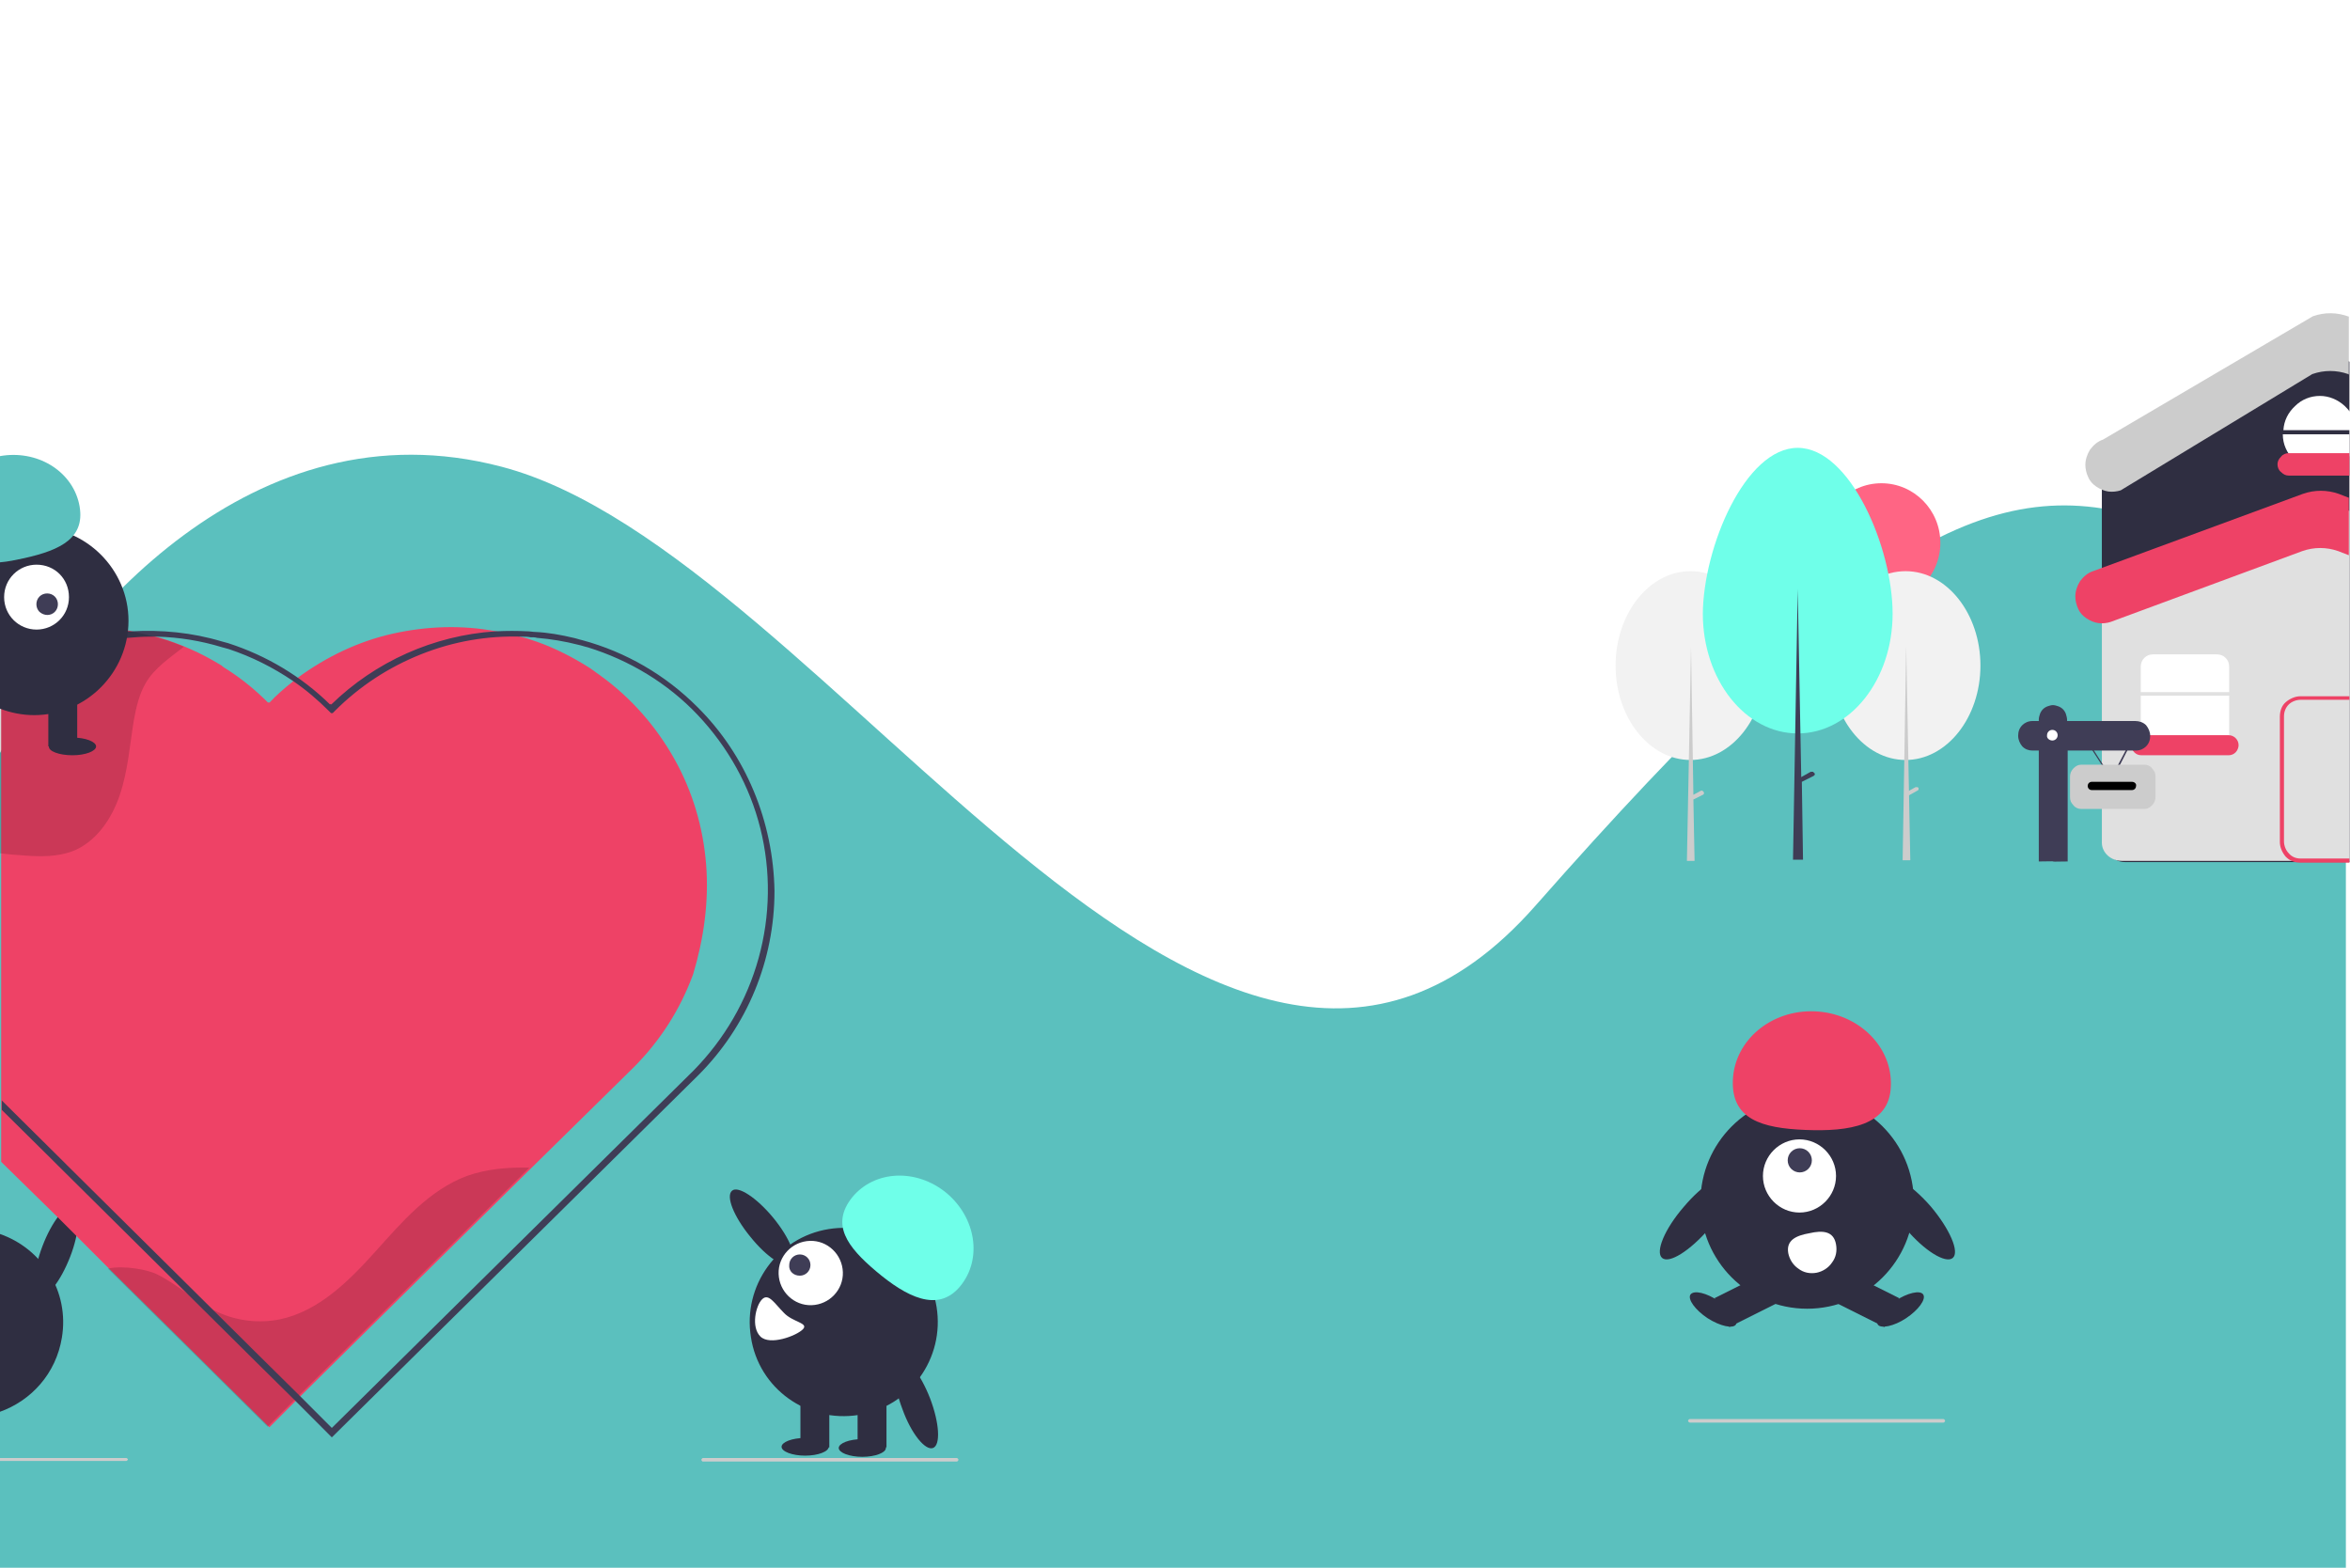 <svg width="490" height="327" viewBox="0 0 490 327" fill="none" xmlns="http://www.w3.org/2000/svg">
<rect x="0" y="0" width="490" height="327" fill="#808080" stroke="none"/>
<g clip-path="url(#clip0)">
<path d="M2.458 291.2H-0.123V301.903H2.458V291.2Z" fill="#2F2E41"/>
<path d="M1.475 299.935C0.86 299.935 0.369 299.935 -0.123 300.058V303.625C0.369 303.748 0.86 303.748 1.475 303.748C4.178 303.748 6.391 302.887 6.391 301.903C6.514 300.796 4.301 299.935 1.475 299.935Z" fill="#2F2E41"/>
<path d="M-0.123 267.579V273.976C0.369 272.992 0.737 271.762 0.737 270.532C0.737 269.547 0.369 268.563 -0.123 267.579Z" fill="white"/>
<path d="M2.827 251.217C2.335 249.002 1.352 247.157 -0.123 245.558V259.582C2.581 257.737 3.81 255.154 2.827 251.217Z" fill="#6FFFE9"/>
<path d="M-0.123 281.112V287.017C2.827 285.295 4.916 282.588 4.916 281.358C5.039 280.005 2.827 280.497 -0.123 281.112Z" fill="white"/>
<path d="M4.056 144.923H-0.123V155.626H4.056V144.923Z" fill="#2F2E41"/>
<path d="M3.072 153.904C1.843 153.904 0.737 154.027 -0.123 154.396V157.226C0.737 157.472 1.843 157.718 3.072 157.718C5.776 157.718 7.988 156.857 7.988 155.872C8.111 154.765 5.899 153.904 3.072 153.904Z" fill="#2F2E41"/>
<path d="M489.877 65.449H486.682C486.682 67.91 487.911 70.124 489.877 72.216V65.449Z" fill="#EE4266"/>
<path d="M490 0H0V327H490V0Z" fill="white"/>
<path d="M449.197 108.754C415.769 97.313 387.133 112.814 320.153 188.843C253.173 264.873 173.165 115.274 104.587 97.313C52.724 83.657 14.625 129.053 -0.123 157.226V326.877H489.14V139.756C487.05 133.236 475.989 117.858 449.197 108.754Z" fill="#5BC0BE"/>
<path d="M14.625 262.043C16.591 256.999 16.837 252.324 15.239 251.709C13.642 251.094 10.815 254.661 8.849 259.828C6.882 264.995 6.637 269.547 8.234 270.163C9.832 270.778 12.659 267.087 14.625 262.043Z" fill="#2F2E41"/>
<path d="M-0.123 257.245V294.398C6.514 292.061 11.675 286.402 12.904 278.897C14.502 269.301 8.849 260.321 -0.123 257.245Z" fill="#2F2E41"/>
<path d="M147.233 180.231C146.619 172.481 144.407 164.976 140.597 158.21C136.787 151.443 131.625 145.538 125.357 140.986C124.62 140.494 123.882 139.879 123.145 139.387C119.704 137.173 115.894 135.204 112.084 133.851C111.592 133.728 111.101 133.482 110.609 133.359C109.995 133.113 109.38 132.99 108.889 132.867C107.045 132.375 105.325 131.883 103.481 131.636C96.353 130.283 88.979 130.529 81.851 132.129C74.723 133.728 68.086 136.927 62.187 141.232C61.818 141.478 61.45 141.848 61.081 142.094C59.36 143.447 57.64 144.923 56.165 146.522L56.042 146.399L55.919 146.522C53.338 143.939 50.511 141.601 47.439 139.633C47.07 139.387 46.579 139.141 46.21 138.772C42.031 136.188 37.607 134.22 32.937 132.867C31.093 132.375 29.373 131.883 27.529 131.636C27.406 131.636 27.161 131.513 27.038 131.513C18.066 130.037 8.849 130.775 0.246 133.851V242.236L0.491 242.482L12.29 254.046L16.223 257.983L22.859 264.626L43.752 285.294L44.735 286.279L56.165 297.597L61.572 292.184L62.556 291.2L110.732 243.589L132.117 222.552C137.647 217.016 141.826 210.495 144.53 203.114C146.742 195.732 147.848 187.982 147.233 180.231Z" fill="#EE4266"/>
<path opacity="0.15" d="M110.364 243.466L62.187 291.077L61.204 292.061L55.797 297.474L44.367 286.156L43.384 285.172L22.491 264.503C25.809 263.765 30.971 264.749 32.814 265.734C37.239 267.948 40.926 271.516 45.473 273.607C49.529 275.453 54.076 275.945 58.377 275.083C66.489 273.361 72.757 267.087 78.287 260.936C83.817 254.784 89.471 248.141 97.337 245.188C101.515 243.712 105.939 243.343 110.364 243.466Z" fill="black"/>
<path d="M145.39 147.384C138.754 140.741 130.519 135.943 121.425 133.482C120.81 133.359 120.196 133.113 119.581 132.99C117 132.375 114.297 131.883 111.593 131.76C111.101 131.76 110.61 131.637 110.241 131.637C107.906 131.514 105.571 131.514 103.236 131.637C90.454 132.498 78.287 137.911 69.07 146.892L68.947 146.769L68.824 146.892C62.802 140.987 55.551 136.681 47.562 134.097C47.071 133.974 46.702 133.851 46.21 133.728C40.065 131.883 33.675 131.268 27.284 131.637C27.161 131.637 26.915 131.637 26.792 131.637C17.206 132.375 7.989 135.696 0.123 141.233V142.832C7.866 137.173 17.083 133.728 26.669 132.99C28.144 132.867 29.619 132.744 31.094 132.744C31.708 132.744 32.2 132.744 32.814 132.744C37.362 132.867 41.909 133.605 46.333 134.958C46.825 135.081 47.194 135.204 47.685 135.327C52.478 136.927 56.903 139.141 61.081 141.971C63.785 143.816 66.243 145.908 68.578 148.245L69.07 148.737L69.192 148.614L69.315 148.737L69.807 148.245C74.969 143.078 80.991 139.141 87.75 136.435C94.51 133.728 101.638 132.498 108.889 132.744C109.504 132.744 109.995 132.744 110.61 132.867C111.101 132.867 111.593 132.867 111.962 132.99C114.911 133.236 117.861 133.728 120.687 134.466C121.302 134.589 121.916 134.835 122.531 134.958C131.257 137.665 139.245 142.463 145.513 149.106C151.781 155.75 156.328 163.869 158.54 172.727C160.753 181.585 160.63 190.935 158.172 199.792C155.714 208.65 151.044 216.647 144.653 223.167L69.192 297.72L62.433 290.954L52.601 281.235L51.618 280.251L14.011 242.974L12.659 241.621L0.369 229.441V231.41L10.692 241.621L12.044 242.974L50.389 280.989L51.372 281.973L61.45 291.938L69.192 299.689L145.636 224.151C155.837 213.94 161.49 200.161 161.49 185.768C161.244 171.374 155.591 157.472 145.39 147.384Z" fill="#3F3D56"/>
<path opacity="0.15" d="M32.568 132.867C30.725 132.375 29.004 131.883 27.161 131.636C27.038 131.636 26.792 131.513 26.669 131.513C17.697 130.037 8.48 130.775 -0.123 133.851V177.894C1.72 178.14 3.564 178.263 5.285 178.386C8.603 178.632 11.921 178.632 14.994 177.525C19.91 175.679 23.228 170.881 24.948 165.837C26.669 160.793 27.038 155.503 27.898 150.213C28.39 147.507 29.004 144.8 30.356 142.463C32.2 139.264 35.395 137.173 38.344 134.835C36.501 134.097 34.657 133.359 32.568 132.867Z" fill="black"/>
<path d="M7.128 109.861C4.547 109.861 2.212 110.353 0 111.214V147.753C2.212 148.614 4.67 149.106 7.128 149.106C17.943 149.106 26.792 140.248 26.792 129.422C26.792 118.719 17.943 109.861 7.128 109.861Z" fill="#2F2E41"/>
<path d="M16.1 144.923H10.078V155.626H16.1V144.923Z" fill="#2F2E41"/>
<path d="M15.117 157.472C17.82 157.472 20.033 156.611 20.033 155.626C20.033 154.642 17.82 153.781 15.117 153.781C12.413 153.781 10.201 154.642 10.201 155.626C10.078 156.611 12.29 157.472 15.117 157.472Z" fill="#2F2E41"/>
<path d="M7.62 131.268C11.307 131.268 14.379 128.315 14.379 124.501C14.379 120.687 11.43 117.735 7.62 117.735C3.933 117.735 0.86 120.687 0.86 124.501C0.86 128.315 3.933 131.268 7.62 131.268Z" fill="white"/>
<path d="M11.43 127.577C12.29 126.716 12.29 125.239 11.43 124.378C10.569 123.517 9.094 123.517 8.234 124.378C7.374 125.239 7.374 126.716 8.234 127.577C9.217 128.438 10.569 128.438 11.43 127.577Z" fill="#3F3D56"/>
<path d="M16.468 104.94C14.871 98.051 7.62 93.745 0 95.098V117.243C1.598 117.12 3.318 116.75 5.039 116.381C12.781 114.659 18.066 112.076 16.468 104.94Z" fill="#5BC0BE"/>
<path d="M165.054 263.519C166.406 262.412 164.685 258.106 161.244 253.923C157.803 249.74 153.87 247.157 152.641 248.264C151.289 249.371 153.01 253.677 156.451 257.86C159.892 262.166 163.702 264.626 165.054 263.519Z" fill="#2F2E41"/>
<path d="M179.064 295.014C189.757 293.291 197.008 283.203 195.287 272.5C193.567 261.797 183.489 254.538 172.797 256.261C162.104 257.983 154.853 268.071 156.574 278.774C158.172 289.477 168.249 296.736 179.064 295.014Z" fill="#2F2E41"/>
<path d="M184.841 291.077H178.819V301.78H184.841V291.077Z" fill="#2F2E41"/>
<path d="M172.92 291.077H166.897V301.78H172.92V291.077Z" fill="#2F2E41"/>
<path d="M179.802 303.748C182.505 303.748 184.718 302.887 184.718 301.903C184.718 300.919 182.505 300.058 179.802 300.058C177.098 300.058 174.886 300.919 174.886 301.903C174.886 302.887 177.098 303.748 179.802 303.748Z" fill="#2F2E41"/>
<path d="M167.881 303.502C170.585 303.502 172.797 302.641 172.797 301.657C172.797 300.673 170.585 299.812 167.881 299.812C165.177 299.812 162.965 300.673 162.965 301.657C162.965 302.641 165.177 303.502 167.881 303.502Z" fill="#2F2E41"/>
<path d="M182.751 265.119C176.606 259.951 173.165 255.277 177.713 249.617C182.383 243.958 191.109 243.589 197.376 248.756C203.521 253.923 204.873 262.535 200.203 268.194C195.533 273.853 188.896 270.286 182.751 265.119Z" fill="#6FFFE9"/>
<path d="M169.232 272.131C172.919 272.008 175.869 268.932 175.746 265.242C175.623 261.551 172.551 258.598 168.864 258.721C165.177 258.844 162.227 261.92 162.35 265.611C162.473 269.301 165.545 272.254 169.232 272.131Z" fill="white"/>
<path d="M166.774 265.98C168.003 265.98 168.987 264.995 168.987 263.765C168.987 262.535 168.003 261.551 166.774 261.551C165.545 261.551 164.562 262.535 164.562 263.765C164.439 264.995 165.422 265.98 166.774 265.98Z" fill="#3F3D56"/>
<path d="M158.909 270.901C157.557 272.254 156.574 276.683 158.54 278.651C160.507 280.62 166.037 278.528 167.389 277.175C168.741 275.822 165.3 275.699 163.456 273.73C161.49 271.762 160.261 269.547 158.909 270.901Z" fill="white"/>
<path d="M194.55 301.903C196.147 301.288 195.901 296.736 193.935 291.569C191.969 286.525 189.142 282.834 187.544 283.449C185.947 284.064 186.192 288.616 188.159 293.783C190.002 298.95 192.952 302.518 194.55 301.903Z" fill="#2F2E41"/>
<path d="M489.877 75.414C487.911 74.43 485.698 73.938 483.363 73.938C481.151 73.938 478.816 74.43 476.85 75.537L439.857 98.174C439.365 98.42 438.997 98.789 438.628 99.281C438.382 99.773 438.259 100.265 438.259 100.88V174.326C438.259 177.279 440.471 179.739 443.052 179.739H489.877V75.414Z" fill="#2F2E41"/>
<path d="M489.877 106.54C486.313 105.186 482.38 105.186 478.816 106.663L439.611 122.41C439.242 122.533 438.874 122.779 438.628 123.148C438.382 123.517 438.259 123.886 438.259 124.378V175.68C438.259 177.771 440.103 179.493 442.438 179.493H489.877V106.54Z" fill="#E0E0E0"/>
<path d="M392.295 125.608C399.054 125.608 404.585 120.072 404.585 113.183C404.585 106.293 399.054 100.757 392.295 100.757C385.535 100.757 380.005 106.293 380.005 113.183C379.882 120.072 385.413 125.608 392.295 125.608Z" fill="#FF6584"/>
<path d="M397.334 158.456C405.937 158.456 412.942 149.598 412.942 138.772C412.942 127.946 405.937 119.088 397.334 119.088C388.731 119.088 381.726 127.946 381.726 138.772C381.726 149.598 388.731 158.456 397.334 158.456Z" fill="#F2F2F2"/>
<path d="M397.457 134.712L398.317 179.37H396.719L397.457 134.712Z" fill="#CCCCCC"/>
<path d="M400.038 164.361C400.038 164.484 400.038 164.607 400.038 164.607C400.038 164.73 399.915 164.73 399.792 164.853L397.58 166.083L397.211 165.345L399.423 164.115C399.546 164.115 399.669 164.115 399.669 164.115C399.915 164.115 400.038 164.238 400.038 164.361Z" fill="#CCCCCC"/>
<path d="M352.475 158.456C361.078 158.456 368.084 149.598 368.084 138.772C368.084 127.946 361.078 119.088 352.475 119.088C343.872 119.088 336.867 127.946 336.867 138.772C336.867 149.598 343.872 158.456 352.475 158.456Z" fill="#F2F2F2"/>
<path d="M355.179 165.099C355.179 164.976 355.057 164.976 354.934 164.853C354.811 164.853 354.688 164.853 354.688 164.853L353.09 165.714L352.599 134.835L351.738 179.493H353.336L353.09 166.699L355.057 165.714C355.179 165.714 355.179 165.591 355.302 165.468C355.302 165.222 355.302 165.099 355.179 165.099Z" fill="#CCCCCC"/>
<path d="M374.843 93.376C385.782 93.376 394.63 114.167 394.63 127.946C394.63 141.725 385.782 152.92 374.843 152.92C363.905 152.92 355.057 141.725 355.057 127.946C355.18 114.044 363.905 93.376 374.843 93.376Z" fill="#6FFFE9"/>
<path d="M378.284 161.163L378.161 161.04L378.038 160.917C377.916 160.917 377.916 160.917 377.793 160.917C377.67 160.917 377.67 160.917 377.547 160.917L375.58 162.024L374.843 122.779L373.86 179.247H375.949L375.703 163.008L378.161 161.778L378.284 161.655L378.407 161.532C378.407 161.409 378.407 161.409 378.407 161.286C378.407 161.286 378.407 161.286 378.284 161.163Z" fill="#3F3D56"/>
<path d="M464.806 144.308V139.018C464.806 138.28 464.56 137.665 464.068 137.173C463.577 136.681 462.962 136.435 462.225 136.435H448.951C448.214 136.435 447.6 136.681 447.108 137.173C446.616 137.665 446.371 138.28 446.371 139.018V144.308H464.806Z" fill="white"/>
<path d="M446.371 145.046V153.289C446.371 154.027 446.616 154.642 447.108 155.134C447.6 155.627 448.214 155.873 448.951 155.873H462.225C462.962 155.873 463.577 155.627 464.068 155.134C464.56 154.642 464.806 154.027 464.806 153.289V145.046H446.371Z" fill="white"/>
<path d="M489.877 103.833L487.665 102.972C485.207 102.111 482.626 102.111 480.168 102.972L436.416 119.088C435.31 119.457 434.45 120.195 433.712 121.179C433.098 122.164 432.729 123.271 432.729 124.378C432.729 125.239 432.975 126.223 433.344 126.962C433.712 127.823 434.327 128.438 435.064 128.93C435.801 129.422 436.662 129.791 437.522 129.914C438.382 130.037 439.366 129.914 440.103 129.668L480.045 114.905C482.503 114.044 485.084 114.044 487.542 114.905L489.754 115.766V103.833H489.877Z" fill="#EE4266"/>
<path d="M489.877 179.001H479.676C478.693 179.001 477.833 178.632 477.218 177.894C476.604 177.279 476.235 176.295 476.235 175.434V149.352C476.235 148.368 476.604 147.507 477.218 146.892C477.833 146.277 478.816 145.908 479.676 145.908H489.877V145.169H479.676C478.57 145.169 477.464 145.662 476.604 146.4C475.744 147.138 475.375 148.245 475.375 149.475V175.557C475.375 176.664 475.867 177.771 476.604 178.632C477.464 179.493 478.447 179.862 479.676 179.862H489.877V179.001Z" fill="#EE4266"/>
<path d="M489.877 85.748C489.631 85.379 489.263 85.01 488.894 84.641C487.419 83.288 485.576 82.55 483.732 82.55C481.766 82.55 479.922 83.288 478.57 84.641C477.095 85.995 476.235 87.717 476.112 89.685H490V85.748H489.877Z" fill="white"/>
<path d="M489.877 90.546H475.989C475.989 92.638 476.85 94.483 478.324 95.96C479.799 97.436 481.766 98.174 483.732 98.174C485.698 98.174 487.665 97.313 489.14 95.96C489.385 95.713 489.631 95.344 489.877 95.098V90.546Z" fill="white"/>
<path d="M489.877 94.483H477.218C476.604 94.483 475.989 94.729 475.621 95.221C475.129 95.713 474.883 96.206 474.883 96.821C474.883 97.436 475.129 98.051 475.621 98.42C476.112 98.912 476.604 99.158 477.218 99.158H489.877V94.483Z" fill="#EE4266"/>
<path d="M446.494 153.289C446.002 153.289 445.387 153.535 445.019 153.904C444.65 154.273 444.404 154.888 444.404 155.38C444.404 155.996 444.65 156.488 445.019 156.857C445.387 157.226 445.879 157.472 446.494 157.472H464.683C465.297 157.472 465.789 157.226 466.157 156.857C466.526 156.488 466.772 155.873 466.772 155.38C466.772 154.765 466.526 154.273 466.157 153.904C465.789 153.535 465.297 153.289 464.683 153.289H446.494Z" fill="#EE4266"/>
<path d="M440.349 162.762L434.327 153.412L434.572 153.289L440.226 162.147L444.896 153.289L445.142 153.412L440.349 162.762Z" fill="#3F3D56"/>
<path d="M445.265 150.336H431.008V150.09C431.008 149.721 430.885 149.229 430.762 148.86C430.64 148.491 430.394 148.122 430.148 147.876C429.902 147.63 429.533 147.384 429.165 147.261C428.796 147.138 428.427 147.015 428.059 147.015C427.69 147.015 427.321 147.138 426.953 147.261C426.584 147.384 426.215 147.63 425.969 147.876C425.724 148.122 425.478 148.491 425.355 148.86C425.232 149.229 425.109 149.598 425.109 150.09V150.336H423.757C422.897 150.336 422.16 150.705 421.668 151.197C421.053 151.813 420.808 152.551 420.808 153.412C420.808 154.273 421.176 155.011 421.668 155.626C422.282 156.242 423.02 156.488 423.757 156.488H425.109V179.616C431.131 179.493 425.109 179.739 431.131 179.616V156.488H445.387C446.248 156.488 446.985 156.118 447.477 155.626C448.091 155.011 448.337 154.273 448.337 153.412C448.337 152.551 447.968 151.813 447.477 151.197C446.862 150.582 446.002 150.336 445.265 150.336Z" fill="#3F3D56"/>
<path d="M427.936 154.396C428.55 154.396 429.042 153.904 429.042 153.289C429.042 152.674 428.55 152.182 427.936 152.182C427.321 152.182 426.83 152.674 426.83 153.289C426.707 153.904 427.321 154.396 427.936 154.396Z" fill="white"/>
<path d="M447.108 168.667H433.958C433.343 168.667 432.729 168.421 432.36 167.929C431.868 167.437 431.623 166.945 431.623 166.207V161.901C431.623 161.286 431.868 160.67 432.36 160.178C432.852 159.686 433.343 159.44 433.958 159.44H447.108C447.722 159.44 448.337 159.686 448.706 160.178C449.197 160.67 449.443 161.163 449.443 161.901V166.207C449.443 166.822 449.197 167.437 448.706 167.929C448.214 168.421 447.722 168.667 447.108 168.667Z" fill="#CCCCCC"/>
<path d="M444.527 163.008H436.17C435.678 163.008 435.31 163.377 435.31 163.869C435.31 164.361 435.678 164.73 436.17 164.73H444.527C445.019 164.73 445.387 164.361 445.387 163.869C445.51 163.5 445.142 163.008 444.527 163.008Z" fill="black"/>
<path d="M489.877 66.064C487.296 65.08 484.716 65.08 482.258 65.941L438.505 91.653C437.399 92.023 436.539 92.761 435.802 93.745C435.187 94.729 434.818 95.836 434.818 96.944C434.818 97.805 435.064 98.789 435.433 99.527C435.802 100.388 436.416 101.003 437.153 101.496C437.891 101.988 438.751 102.357 439.611 102.48C440.472 102.603 441.455 102.48 442.192 102.234L482.135 77.998C484.593 77.137 487.174 77.137 489.632 77.998L489.754 78.121V66.064H489.877Z" fill="#CCCCCC"/>
<path d="M376.81 272.869C389.1 272.869 399.055 262.904 399.055 250.602C399.055 238.299 389.1 228.334 376.81 228.334C364.52 228.334 354.565 238.299 354.565 250.602C354.565 262.904 364.52 272.869 376.81 272.869Z" fill="#2F2E41"/>
<path d="M368.329 265.242L357.514 270.655L360.587 276.683L371.402 271.27L368.329 265.242Z" fill="#2F2E41"/>
<path d="M361.939 276.191C362.553 275.207 360.955 272.992 358.374 271.27C355.794 269.547 353.213 268.932 352.475 269.916C351.861 270.901 353.458 273.115 356.039 274.838C358.743 276.56 361.324 277.052 361.939 276.191Z" fill="#2F2E41"/>
<path d="M385.167 265.242L382.094 271.27L392.909 276.683L395.982 270.655L385.167 265.242Z" fill="#2F2E41"/>
<path d="M397.456 274.838C400.037 273.115 401.635 270.901 401.02 269.916C400.406 268.932 397.702 269.547 395.121 271.27C392.54 272.992 390.943 275.207 391.557 276.191C392.172 277.052 394.876 276.56 397.456 274.838Z" fill="#2F2E41"/>
<path d="M375.212 252.816C379.391 252.816 382.832 249.371 382.832 245.189C382.832 241.006 379.391 237.561 375.212 237.561C371.033 237.561 367.592 241.006 367.592 245.189C367.592 249.371 371.033 252.816 375.212 252.816Z" fill="white"/>
<path d="M377.055 243.712C378.039 242.728 378.039 241.129 377.055 240.144C376.072 239.16 374.475 239.16 373.491 240.144C372.508 241.129 372.508 242.728 373.491 243.712C374.475 244.696 376.072 244.696 377.055 243.712Z" fill="#3F3D56"/>
<path d="M394.261 226.489C394.63 218.246 387.502 211.234 378.407 210.865C369.313 210.495 361.693 216.893 361.324 225.135C360.956 233.378 367.346 235.223 376.441 235.593C385.535 235.962 394.015 234.731 394.261 226.489Z" fill="#EE4266"/>
<path d="M407.166 262.289C408.641 261.059 406.551 256.261 402.619 251.586C398.563 246.911 394.139 244.204 392.787 245.435C391.312 246.665 393.401 251.463 397.334 256.138C401.267 260.813 405.691 263.519 407.166 262.289Z" fill="#2F2E41"/>
<path d="M356.408 256.138C360.464 251.463 362.43 246.665 360.955 245.435C359.481 244.204 355.056 246.911 351.123 251.586C347.068 256.261 345.101 261.059 346.576 262.289C348.051 263.519 352.352 260.813 356.408 256.138Z" fill="#2F2E41"/>
<path d="M382.831 259.459C383.077 260.813 382.831 262.166 381.971 263.273C381.234 264.38 380.005 265.118 378.776 265.365C377.424 265.611 376.072 265.365 374.966 264.503C373.86 263.765 373.122 262.535 372.877 261.305C372.385 258.598 374.474 257.614 377.301 257.122C380.005 256.507 382.34 256.63 382.831 259.459Z" fill="white"/>
<path d="M352.353 296.613H405.199C405.322 296.613 405.322 296.613 405.445 296.49C405.568 296.367 405.568 296.367 405.568 296.244C405.568 296.121 405.568 296.121 405.445 295.998C405.322 295.875 405.322 295.875 405.199 295.875H352.353C352.23 295.875 352.23 295.875 352.107 295.998C351.984 296.121 351.984 296.121 351.984 296.244C351.984 296.367 351.984 296.367 352.107 296.49C352.23 296.49 352.23 296.613 352.353 296.613Z" fill="#CCCCCC"/>
<path d="M146.619 304.733H199.466C199.589 304.733 199.589 304.733 199.712 304.61C199.835 304.486 199.835 304.486 199.835 304.363C199.835 304.24 199.835 304.24 199.712 304.117C199.589 303.994 199.589 303.994 199.466 303.994H146.619C146.496 303.994 146.496 303.994 146.373 304.117C146.25 304.24 146.25 304.24 146.25 304.363C146.25 304.486 146.25 304.486 146.373 304.61C146.373 304.733 146.496 304.733 146.619 304.733Z" fill="#CCCCCC"/>
<path d="M26.546 304.117C26.423 303.994 26.423 303.994 26.3 303.994H-0.123V304.61H26.3C26.423 304.61 26.423 304.61 26.546 304.486C26.669 304.363 26.669 304.363 26.669 304.24C26.669 304.117 26.669 304.24 26.546 304.117Z" fill="#CCCCCC"/>
</g>
<defs>
<clipPath id="clip0">
<rect width="490" height="327" fill="white"/>
</clipPath>
</defs>
</svg>
